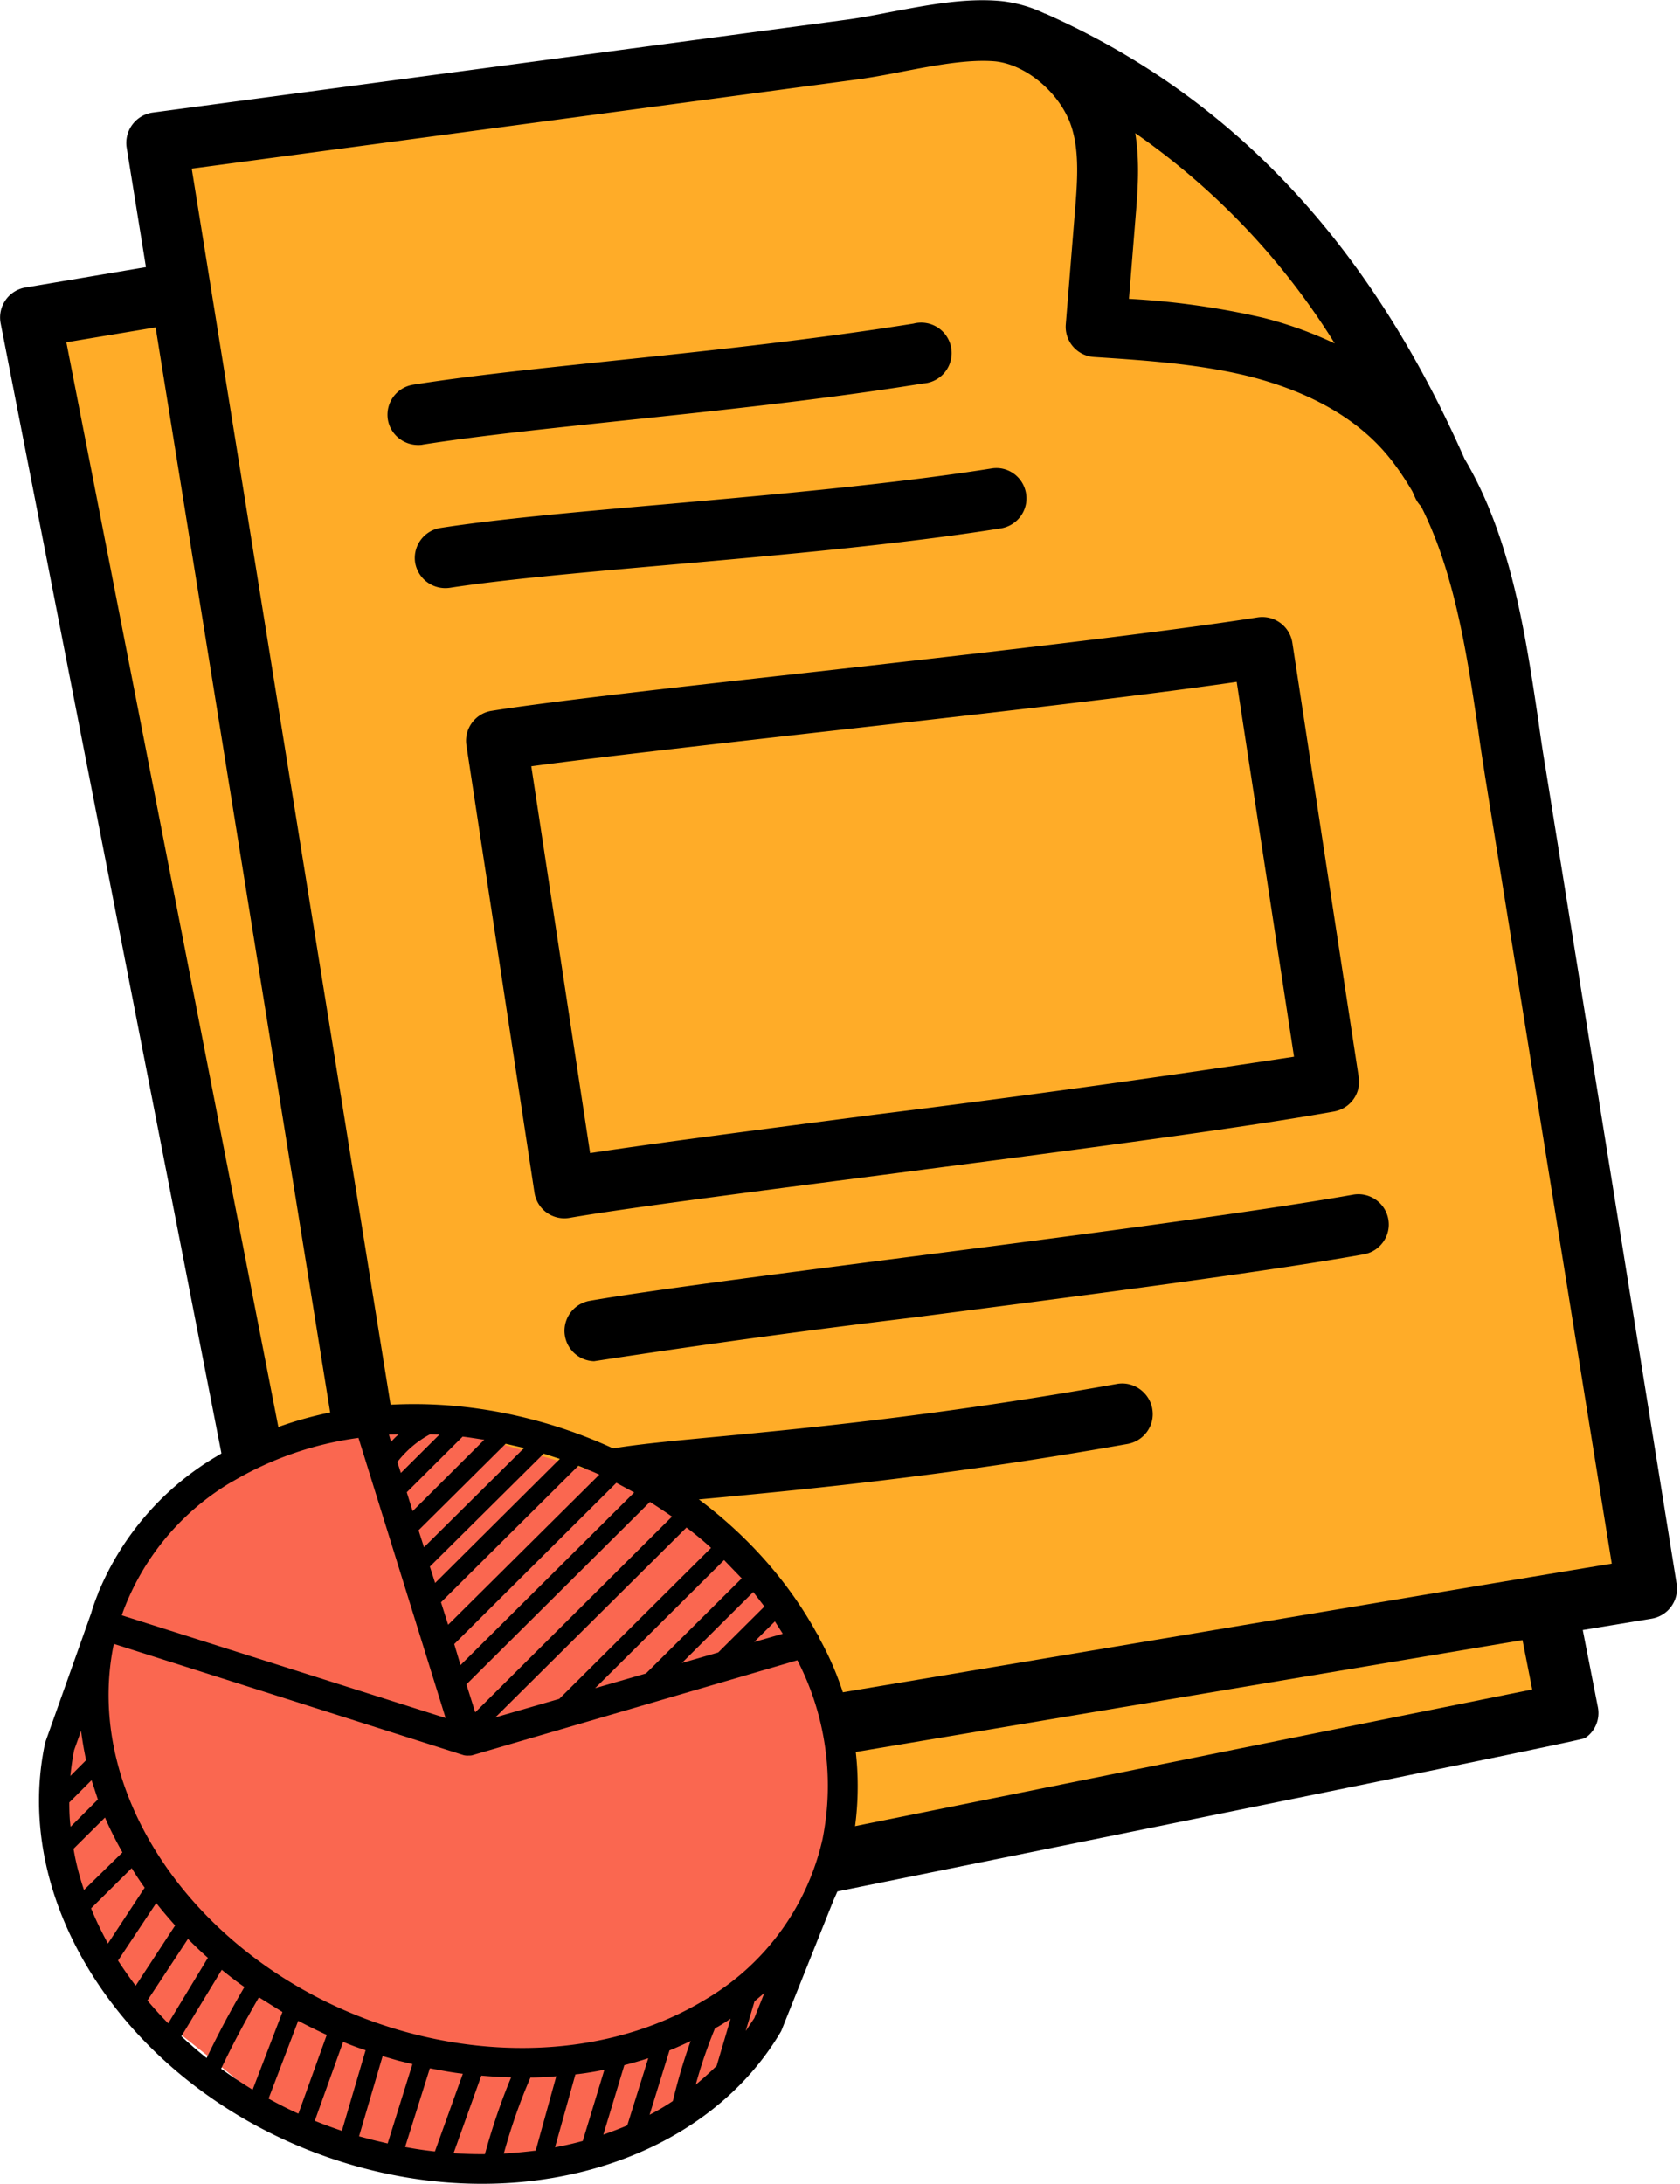 <svg width="80" height="104" fill="none" xmlns="http://www.w3.org/2000/svg"><g clip-path="url(#a)"><path d="M8.62 13.75c-.34.11-7.42 1.83-7.42 1.83l15.3 77.8 57.68-11.83v-4.1l4.1-1.93-8.9-51.42-7.76-11.94-9.26-9.27-7.18-1.31L9.13 6.33 7.6 7.38l1.03 6.37Z" fill="#FFAC28"/><path d="m79.82 75.3-6.23-38.77c-.12-.7-.23-1.44-.33-2.18-.62-4.16-1.3-8.76-3.52-12.5C65.2 11.56 58.67 4.6 49.78.65h-.02a6.41 6.41 0 0 0-2.1-.6c-1.72-.16-3.53.2-5.29.53-.71.14-1.4.27-2.06.36L7.27 5.36a1.46 1.46 0 0 0-1.24 1.66l.92 5.7-5.74.97a1.45 1.45 0 0 0-1.18 1.7L15.3 93.55a1.44 1.44 0 0 0 1.72 1.14c38.8-7.84 58.3-11.81 58.45-11.92.49-.32.73-.9.62-1.47l-.72-3.68 3.27-.54a1.45 1.45 0 0 0 1.2-1.66l-.02-.11ZM63.55 16.35c-1.05-.49-2.17-.91-3.41-1.22a37.42 37.42 0 0 0-6.38-.9l.32-3.96c.1-1.22.2-2.56-.02-3.93a34.1 34.1 0 0 1 9.49 10Zm9.42 64.1-55.1 11.12L3.16 16.3l4.25-.71 11.27 70.06a1.45 1.45 0 0 0 1.67 1.2L72.5 78.1l.46 2.34Zm-51.66 3.3L9.13 8.03 40.7 3.8c.7-.09 1.45-.23 2.22-.38 1.56-.3 3.17-.61 4.46-.5 1.51.15 3.15 1.56 3.65 3.14.38 1.2.27 2.62.16 3.98l-.44 5.43A1.44 1.44 0 0 0 52.1 17c2.45.16 4.97.33 7.34.91 2.54.64 4.58 1.69 6.04 3.13.7.69 1.27 1.5 1.77 2.35l.14.31c.07.16.17.3.28.41 1.6 3.16 2.19 7.08 2.72 10.65.1.76.22 1.5.33 2.22l6.03 37.48c-3.68.6-15.7 2.62-55.44 9.28Zm-1.4-62.56c-.7 0-1.32-.5-1.44-1.21a1.45 1.45 0 0 1 1.2-1.66c2.68-.43 6.09-.78 9.7-1.16 4.4-.46 9.38-.99 14.13-1.75a1.45 1.45 0 1 1 .46 2.85c-4.83.78-9.86 1.3-14.3 1.77-3.56.38-6.93.73-9.52 1.14-.08.02-.16.02-.24.02Zm12.05 5.7c-4.09.36-7.95.7-10.53 1.1a1.46 1.46 0 0 1-1.66-1.19 1.45 1.45 0 0 1 1.2-1.66c2.68-.42 6.6-.77 10.74-1.13 5.04-.45 10.75-.95 15.49-1.7.79-.14 1.53.4 1.66 1.19.13.79-.41 1.53-1.2 1.66-4.84.77-10.6 1.28-15.7 1.73Zm-4.82 31.1c2.59-.45 8.56-1.22 14.88-2.04 7.82-1.02 16.7-2.16 21.5-3.02.78-.14 1.3-.86 1.18-1.64L61.54 30.6a1.45 1.45 0 0 0-1.66-1.2c-4.76.75-13.6 1.75-21.4 2.63-6.65.74-12.4 1.39-15.07 1.82-.78.12-1.32.86-1.2 1.64l3.24 21.3a1.44 1.44 0 0 0 1.69 1.2Zm-1.85-21.5c3.03-.41 8.15-.99 13.52-1.6 7.1-.8 15.07-1.69 20.08-2.42l2.73 17.85a718.4 718.4 0 0 1-19.97 2.76c-5.6.73-10.54 1.37-13.55 1.83l-2.8-18.42Zm40.82 21.57c.14.78-.39 1.53-1.17 1.67-4.81.86-13.66 2-21.47 3.01a472.67 472.67 0 0 0-15.18 2.08 1.45 1.45 0 0 1-.25-2.87c2.66-.47 8.4-1.21 15.05-2.07 7.78-1 16.6-2.15 21.34-2.99.78-.14 1.54.38 1.68 1.17Zm-11.24 9.03c.14.78-.39 1.53-1.18 1.67-8.45 1.5-14.86 2.11-19.1 2.52-2.19.2-3.91.37-5.05.57a1.45 1.45 0 0 1-1.68-1.17A1.45 1.45 0 0 1 29.03 69c1.25-.22 2.94-.38 5.28-.6 4.2-.4 10.54-1.01 18.88-2.5.78-.14 1.54.4 1.68 1.18Z" fill="#000"/></g><g clip-path="url(#b)"><path d="M4.56 77.25c-.15.3-.28.61-.38.93-.51 1.56-2.06 6.37-1.9 6.4.13.01 1.14 4.1 1.8 6.83a7.03 7.03 0 0 0 2.52 3.9c2.5 1.94 6.5 5.1 6.18 5.16-.33.06 5.15 1.57 8.2 2.4 1.3.36 2.66.34 3.94-.05l5.74-1.74a7.08 7.08 0 0 0 3.53-2.43c.92-1.18 2.05-2.49 2.4-2.3.45.23 2.24-4.08 3.26-6.65a7 7 0 0 0 .4-3.73l-.96-5.76a7.03 7.03 0 0 0-2.25-4.1L32.42 72a7.1 7.1 0 0 0-2.7-1.5l-8.23-2.45a7.12 7.12 0 0 0-3.2-.2l-3.56.59a7.1 7.1 0 0 0-3.45 1.6l-4.36 3.72a7.05 7.05 0 0 0-1.74 2.24l-.62 1.26Z" fill="#FA6750"/><path d="M39.02 78.03v-.01a.7.7 0 0 0-.13-.25c-2.53-4.62-7.31-8.47-13.27-10.1-5.47-1.5-11.04-.9-15.29 1.67a13.55 13.55 0 0 0-5.61 6.41l-.02.03-.03.1c-.12.3-.24.62-.33.94L2.18 82.9a.75.75 0 0 0-.03.09c-1.8 8.38 4.9 17.44 14.95 20.2 1.97.54 3.94.8 5.85.8 6.06 0 11.5-2.63 14.22-7.22a.72.72 0 0 0 .05-.1l2.45-6.13v-.01c.4-.85.7-1.74.9-2.67a14.5 14.5 0 0 0-1.55-9.84Zm.15 9.54a11.9 11.9 0 0 1-5.64 7.68c-3.92 2.36-9.08 2.91-14.17 1.52-9.3-2.55-15.54-10.84-13.94-18.49l16.66 5.3a.7.7 0 0 0 .2.02h.02c.07 0 .14 0 .2-.02l15.47-4.52a13.01 13.01 0 0 1 1.2 8.51Zm-5.04 10.8c-.32.31-.65.61-1 .9.25-.92.56-1.81.92-2.69.07-.04.15-.07.22-.12.18-.1.35-.22.52-.33l-.66 2.23Zm-3.2 2.34.95-3.07c.34-.14.68-.29 1.01-.45-.34.94-.62 1.9-.85 2.86-.36.24-.73.46-1.12.66Zm-2.2.94 1-3.31c.39-.1.77-.21 1.14-.33l-1 3.2c-.37.16-.75.3-1.14.44Zm-2.3.6.97-3.47c.47-.05.92-.13 1.38-.22l-1.03 3.39c-.43.12-.87.22-1.31.3Zm-2.44.3c.34-1.23.76-2.45 1.27-3.62.41 0 .82-.03 1.23-.06l-.98 3.54c-.5.06-1 .11-1.52.14Zm-4.7-.31 1.18-3.75c.53.1 1.05.2 1.57.26l-1.33 3.7c-.47-.05-.94-.12-1.41-.21Zm-4.3-1.25 1.35-3.76c.35.15.7.28 1.07.4l-1.13 3.84c-.43-.15-.86-.3-1.29-.48Zm-2.2-1.06 1.41-3.7c.44.23.9.46 1.36.67l-1.35 3.75c-.49-.22-.96-.46-1.43-.72Zm-2.26-1.42c.55-1.16 1.16-2.3 1.8-3.4l1.12.7-1.42 3.7c-.52-.32-1.02-.65-1.5-1Zm-1.89-1.55 1.92-3.16c.35.28.7.56 1.08.82A44.91 44.91 0 0 0 9.84 98c-.42-.33-.82-.68-1.2-1.03Zm-1.62-1.7 1.93-2.93c.3.3.62.61.95.9l-1.89 3.12a19 19 0 0 1-1-1.1Zm-1.4-1.9 1.82-2.74c.28.36.59.72.9 1.07l-1.88 2.87c-.3-.4-.58-.8-.84-1.2Zm-1.29-2.48 1.94-1.92c.2.32.4.63.62.93l-1.75 2.66c-.3-.55-.57-1.1-.8-1.67ZM3.3 85.83l1.06-1.06.3.92-1.3 1.3c-.05-.38-.06-.77-.06-1.16Zm.2 2.21L5 86.55c.24.56.52 1.11.83 1.66L4 90c-.22-.65-.39-1.3-.5-1.97Zm17.43-19.73-1.84 1.83-.17-.52c.42-.54.95-1 1.56-1.32l.45.01Zm2.13.25-3.41 3.4-.28-.9 2.66-2.65c.35.04.69.1 1.03.15Zm1.89.4-4.76 4.72-.26-.81 4.15-4.12.87.2Zm1.71.51-5.94 5.91-.25-.78 5.42-5.38.77.25Zm-8.04-.81-.1-.35.47-.01c-.13.1-.25.23-.37.36Zm8.92 1.14c.34.13.67.27 1 .42l-7.2 7.15-.34-1.07 6.54-6.5Zm2.66 1.27-8.27 8.22-.3-1 7.72-7.68.85.46ZM32 72.22l-9.37 9.32-.42-1.33 8.74-8.69c.36.23.71.46 1.05.7Zm1.86 1.49-7.23 7.19-3.04.88 9.1-9.04c.4.3.8.63 1.17.97Zm2.54 2.79-2.2 2.19-1.73.5 3.4-3.38.53.69Zm.87 1.3-1.36.39.99-.98.37.58Zm-1.95-2.64-4.56 4.53-2.42.7 6.14-6.1.84.87Zm-24.25-4.61a15.98 15.98 0 0 1 6-2.08l4.15 13.34L5.8 76.92l.05-.15a12.07 12.07 0 0 1 5.21-6.22ZM3.86 82.42c.06.47.14.93.24 1.4l-.75.75c.04-.41.1-.82.18-1.23l.33-.92Zm13.24 19.3 1.12-3.81.76.22.66.16-1.18 3.78c-.33-.08-.66-.15-.98-.24l-.38-.1Zm4.5.81 1.32-3.69c.47.04.95.07 1.42.08-.5 1.2-.91 2.42-1.25 3.66-.5 0-1-.01-1.5-.05Zm13.91-5.82.42-1.41.47-.4-.48 1.2-.4.6Z" fill="#000"/></g><defs><clipPath id="a"><path fill="#fff" d="M0 0h79.86v94.71H0z"/></clipPath><clipPath id="b"><path fill="#fff" transform="translate(1.86 66.86)" d="M0 0h39v37.14H0z"/></clipPath></defs></svg>